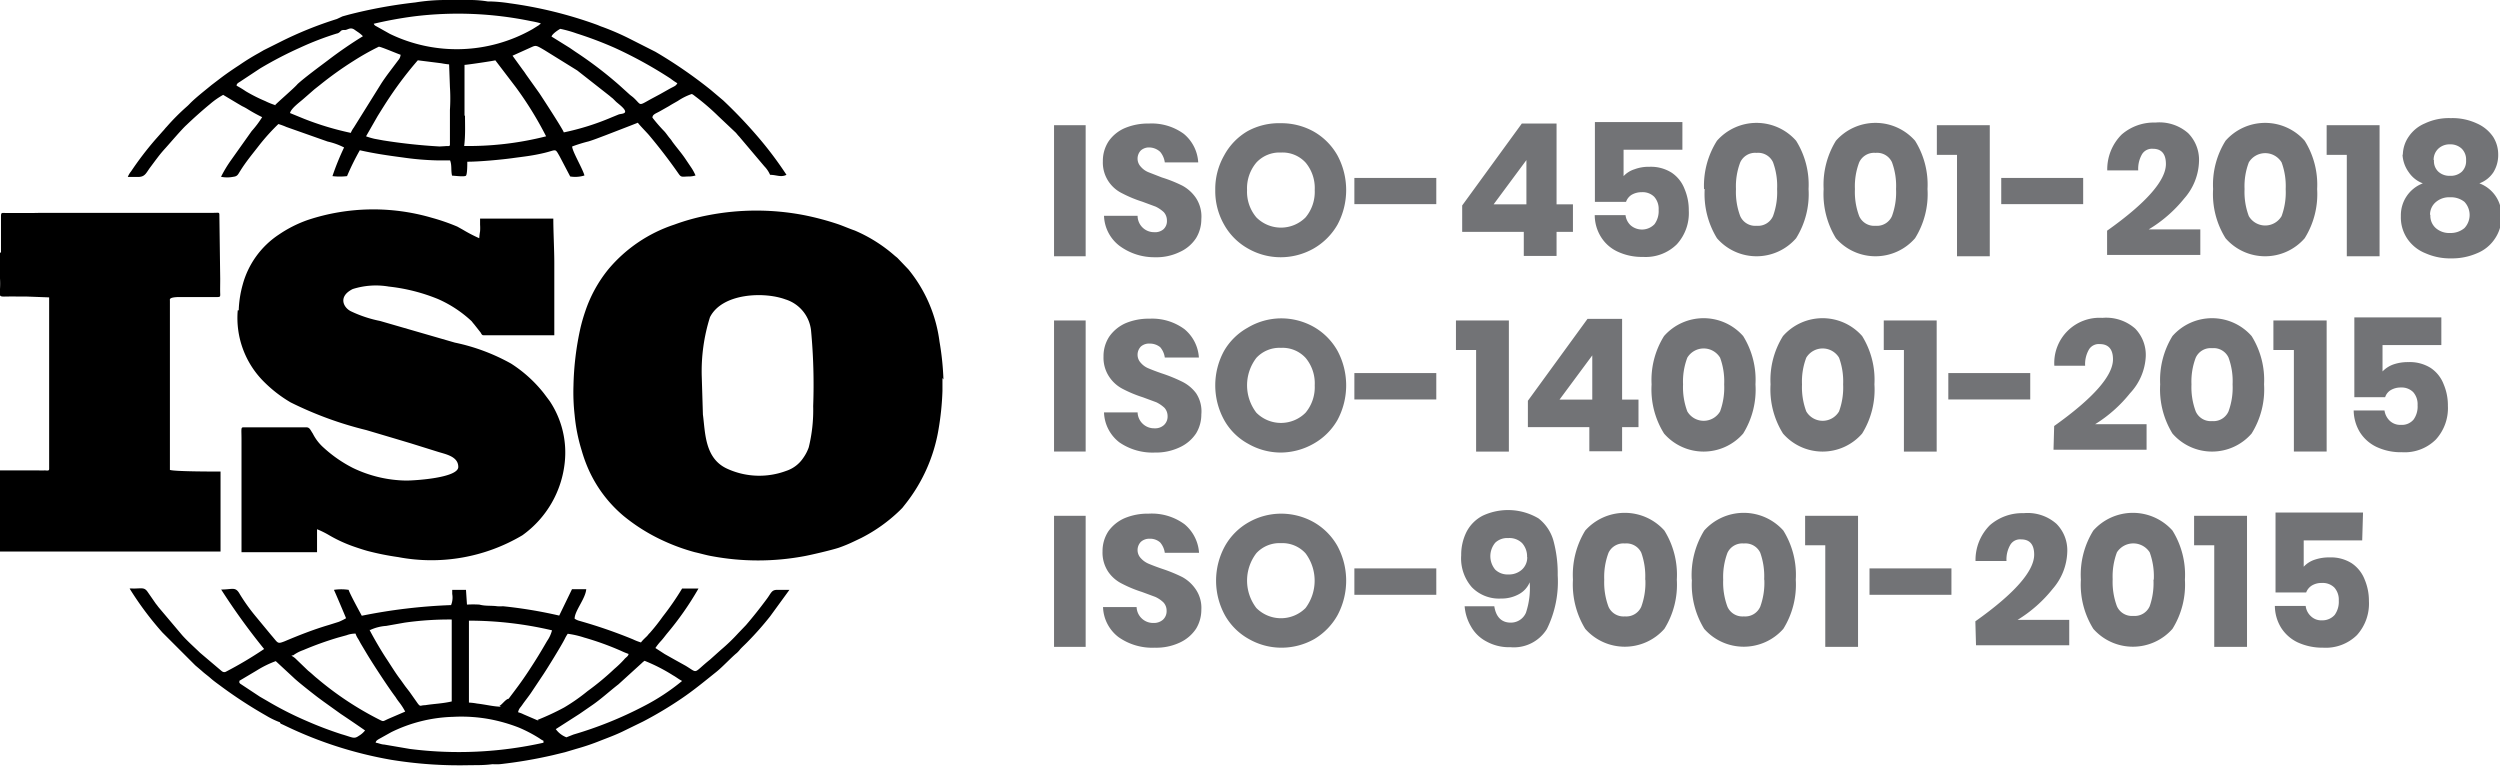 <svg xmlns="http://www.w3.org/2000/svg" viewBox="0 0 152.58 46.75"><defs><style>.cls-1{fill-rule:evenodd;}.cls-2{fill:#727376;}</style></defs><g id="Layer_2" data-name="Layer 2"><g id="Layer_1-2" data-name="Layer 1"><path class="cls-1" d="M57.52,23.07v.79a17.34,17.34,0,0,1-.24,2.35,10,10,0,0,1-2.06,4.6l-.15.19-.17.17a9.71,9.71,0,0,1-2.33,1.66l-.44.21a8.81,8.81,0,0,1-.94.39c-.42.14-1.69.44-2.14.52a15.34,15.34,0,0,1-5.57,0c-.36-.06-.72-.17-1.08-.25A12.1,12.1,0,0,1,40.48,33a11.17,11.17,0,0,1-2.42-1.51,7.92,7.92,0,0,1-2.21-3,8.8,8.8,0,0,1-.35-1,10.56,10.56,0,0,1-.43-2.17A12.37,12.37,0,0,1,35,23.55,17.8,17.8,0,0,1,35.43,20a10.52,10.52,0,0,1,.29-1,8.17,8.17,0,0,1,1.43-2.59,8.87,8.87,0,0,1,4-2.7,13.16,13.16,0,0,1,2.1-.58,15.4,15.4,0,0,1,5.82,0,16.86,16.86,0,0,1,2.1.56c.34.12.65.26,1,.38a9.09,9.09,0,0,1,2.43,1.53c.08.07.12.09.19.16l.65.68a8.7,8.7,0,0,1,1.9,4.41,17,17,0,0,1,.24,2.31M42.83,23a11,11,0,0,1,.5-3.64c.74-1.47,3.29-1.57,4.6-1.09a2.24,2.24,0,0,1,1.57,1.9,35.55,35.55,0,0,1,.13,4.62,9.52,9.52,0,0,1-.27,2.51,2.58,2.58,0,0,1-.33.64,2,2,0,0,1-1.05.8,4.7,4.7,0,0,1-3.57-.12C43,28,43.05,26.41,42.9,25.3Z"></path><path class="cls-1" d="M14.51,18.94a5.49,5.49,0,0,0,1.64,4.4,8,8,0,0,0,1.59,1.22,22.12,22.12,0,0,0,4.62,1.69l1.65.49,1.07.32,1.6.5c.49.16,1.29.28,1.29.94s-2.61.83-3.18.83a7.73,7.73,0,0,1-3.25-.77,8,8,0,0,1-1.79-1.24,2.86,2.86,0,0,1-.66-.86c-.15-.22-.18-.36-.37-.38h-.25c-.21,0-.33,0-.49,0-.43,0-2.39,0-3,0-.31,0-.24-.05-.24.78,0,.37,0,.64,0,1v3.84c0,.7,0,1.3,0,2h4.08c.23,0,.31,0,.53,0l0-1.06c0-.17,0-.2,0-.34a5.47,5.47,0,0,1,.73.36,8.51,8.51,0,0,0,1.52.7c.26.09.59.2.85.27A16.4,16.4,0,0,0,24.3,34a10.87,10.87,0,0,0,7.58-1.33,6.26,6.26,0,0,0,2.59-4.47,5.66,5.66,0,0,0-.92-3.72L33.19,24a8.12,8.12,0,0,0-2-1.81,12.07,12.07,0,0,0-3.43-1.28l-4.56-1.32A7.59,7.59,0,0,1,21.42,19c-.47-.23-.8-.91.11-1.36a4.69,4.69,0,0,1,2.2-.15,11.12,11.12,0,0,1,3,.76,7.29,7.29,0,0,1,2.05,1.35c.07.08.07.1.14.17l.41.52c.05.08.08.17.17.17h3c.48,0,.85,0,1.33,0,0-.31,0-.51,0-.83l0-3.56c0-.84-.06-1.89-.06-2.73H30.57c-.46,0-.81,0-1.27,0,0,.15,0,.16,0,.37a3,3,0,0,1,0,.41,3.65,3.65,0,0,0-.05.42,9.26,9.26,0,0,1-1-.52l-.34-.19a12.45,12.45,0,0,0-1.56-.54,12.71,12.71,0,0,0-7.55.13,7.53,7.53,0,0,0-1.77.89,5.33,5.33,0,0,0-2.22,3.07,6.55,6.55,0,0,0-.24,1.56"></path><path class="cls-1" d="M0,15.41v1.24a3.07,3.07,0,0,0,0,.34c.06,1-.19,1.12.28,1.11s1,0,1.39,0l1.33.05V28.62c0,.14-.14.09-.27.09a3.71,3.71,0,0,1-.38,0c-.26,0-.53,0-.8,0s-.51,0-.77,0H0c0,.42,0,.72,0,1.14v2.72c0,.41,0,.69,0,1.09H13.46V28.78c-.48,0-2.79,0-3.09-.1V25l0-6.43c0-.08,0-.15,0-.22s-.08-.2.5-.22h2.32c.24,0,.26,0,.25-.21s0-.56,0-.9l-.05-3.82c0-.27,0-.21-.35-.21-3.46,0-7,0-10.52,0L2,13c-.1,0-.11,0-.24,0H.4c-.29,0-.34-.06-.34.22,0,.76,0,1.43,0,2.2"></path><path class="cls-1" d="M22.81,1.45A24.56,24.56,0,0,1,25.26,1a22,22,0,0,1,7.15.29,5.68,5.68,0,0,1,.58.13c0,.1,0,0-.09.11l-.4.25a9.36,9.36,0,0,1-8.7.29l-.91-.51c-.09-.09-.05-.07-.08-.14m-6,5a4.23,4.23,0,0,1-.62-.25A9.54,9.54,0,0,1,15,5.57a6,6,0,0,0-.56-.34c0-.15.13-.18.31-.31l1.12-.74a23.55,23.55,0,0,1,2.44-1.27,18.31,18.31,0,0,1,2.23-.86.36.36,0,0,0,.21-.11c.08-.07.08-.1.22-.11s-.07,0,.09,0,.33-.21.6,0l.16.11a1.84,1.84,0,0,1,.33.27A25.79,25.79,0,0,0,20,3.69c-.53.4-1.35,1-1.84,1.44C18,5.34,16.86,6.31,16.77,6.44ZM33.66,2.23c.06-.2.53-.47.53-.47a7.22,7.22,0,0,1,1,.28,22.77,22.77,0,0,1,2.35.89A26.05,26.05,0,0,1,40.93,4.8a3.71,3.71,0,0,0,.41.28c-.1.18-.17.17-.51.36l-.55.31-.56.3c-.81.45-.54.37-1.09-.12l-.18-.14-.63-.57a24.16,24.16,0,0,0-2.7-2.06l-.35-.24ZM31.28,3.4l1.22-.55c.22-.09.27-.06.73.21l2,1.24,2,1.57c.08.08.12.09.2.17l.17.17c.13.12.51.39.55.57s-.28.16-.4.21l-.44.18a15.36,15.36,0,0,1-2.9.91c-.05-.19-1.37-2.21-1.49-2.39L32.1,4.54a3.15,3.15,0,0,0-.19-.27ZM21.41,8.11a17.9,17.9,0,0,1-2.83-.85L17.7,6.9c.07-.3.62-.68.86-.9l.63-.55.33-.26a21.61,21.61,0,0,1,2.07-1.48,15.42,15.42,0,0,1,1.53-.86c.14,0,1.2.46,1.33.49a.56.56,0,0,1-.14.33l-.64.85c-.13.18-.26.36-.39.56L21.59,7.79A1.45,1.45,0,0,0,21.41,8.11Zm5.42.83a34.07,34.07,0,0,1-3.44-.37l-.54-.1a4.5,4.5,0,0,1-.51-.15l.71-1.24c.25-.4.49-.79.76-1.19A22.57,22.57,0,0,1,25.5,3.68l1.43.18a4.64,4.64,0,0,0,.48.07l.05,1.38a10.82,10.82,0,0,1,0,1.4c0,.16,0,.16,0,.31v1.8c0,.14-.11.08-.28.1ZM28,0h.78a6.83,6.83,0,0,1,1,.09c.1,0,0,0,.2,0A9.52,9.52,0,0,1,31.11.2,25.74,25.74,0,0,1,36.4,1.5c.14.05.23.1.36.14a15.91,15.91,0,0,1,1.64.71L40,3.16a28.4,28.4,0,0,1,3.37,2.32l.77.65A28.91,28.91,0,0,1,46.4,8.52,22.39,22.39,0,0,1,48,10.67c-.34.17-.61,0-1,0a1.76,1.76,0,0,0-.35-.52L45.11,8.33c-.09-.09-.12-.14-.2-.23l-1.06-1A14.2,14.2,0,0,0,42.46,5.9c-.07-.05-.19-.16-.25-.16a3.66,3.66,0,0,0-.84.42c-.17.1-.36.2-.53.31l-.53.3c-.25.15-.49.2-.49.41a9.61,9.61,0,0,0,.72.83c.13.14.22.29.34.43s.11.15.17.23c.28.38.57.7.83,1.1l.31.46a2.83,2.83,0,0,1,.26.48,1.49,1.49,0,0,1-.34.06c-.5,0-.52.09-.71-.19-.55-.79-1.15-1.57-1.77-2.31-.14-.17-.6-.63-.7-.78l-.51.2-1.5.58c-.32.12-.7.27-1,.36a9.31,9.31,0,0,0-1,.31c0,.29.65,1.37.75,1.77a1.89,1.89,0,0,1-.87.06l-.65-1.24c-.29-.5-.17-.38-.92-.2s-1.29.23-1.94.32-2,.22-2.77.22c0,.17,0,.76-.08.85s-.74,0-.85,0c-.08-.33,0-.61-.12-.93l-.75,0a17.16,17.16,0,0,1-2.14-.18c-.92-.12-1.79-.25-2.62-.44a15.49,15.49,0,0,0-.78,1.58,3.78,3.78,0,0,1-.89,0A15.54,15.54,0,0,1,21,9a4.18,4.18,0,0,0-1-.36l-2.52-.89a4.09,4.09,0,0,0-.49-.18,12.78,12.78,0,0,0-1.15,1.27c-.4.52-.81,1-1.17,1.58-.14.21-.16.34-.43.37a1.89,1.89,0,0,1-.75,0,7.56,7.56,0,0,1,.6-1L15.36,8A6,6,0,0,0,16,7.15a9.72,9.72,0,0,1-.92-.51,2.85,2.85,0,0,0-.3-.16l-.29-.17-.87-.52a4.8,4.8,0,0,0-.8.56c-.5.41-1,.86-1.44,1.28-.28.25-1,1.1-1.3,1.43s-.41.49-.61.75l-.29.39c-.27.36-.32.6-.76.6l-.62,0A1.23,1.23,0,0,1,8,10.46,19.67,19.67,0,0,1,9.48,8.52L9.94,8c.1-.1.13-.16.23-.26a13.5,13.5,0,0,1,1.19-1.2,2.83,2.83,0,0,0,.25-.24c.37-.37.89-.77,1.3-1.11l.55-.42c.37-.28.75-.54,1.15-.8a13.79,13.79,0,0,1,1.18-.73l.31-.18,1-.5a23,23,0,0,1,3.46-1.4L20.9,1l.36-.1A29.38,29.38,0,0,1,25.34.15,11.74,11.74,0,0,1,27.12,0c.25,0,.57,0,.88,0Zm.35,7.06c0-1.06,0-2,0-3.1.14,0,1.83-.25,1.88-.28l1.25,1.64a21.54,21.54,0,0,1,1.85,3,19.21,19.21,0,0,1-5,.59C28.41,8.25,28.38,7.69,28.38,7.06Z"></path><path class="cls-1" d="M13.46,35.92a39.68,39.68,0,0,0,2.66,3.69A23.85,23.85,0,0,1,13.78,41c-.17.07-.25-.05-.39-.16l-1.18-1c-.36-.35-.75-.69-1.09-1.07L9.71,37.1c-.07-.08-.11-.15-.19-.24L9,36.11c-.2-.28-.36-.19-.87-.19a1.43,1.43,0,0,0-.22,0,19.37,19.37,0,0,0,2,2.68l1.9,1.9.11.11.4.34c.17.16.35.28.53.44s.35.28.54.42a27.57,27.57,0,0,0,2.86,1.87,4.93,4.93,0,0,0,.8.39h0c.07,0,0,.08.16.13l.17.08a24.53,24.53,0,0,0,6.48,2.09,25.94,25.94,0,0,0,4.87.33c.48,0,.86,0,1.33-.06a3.75,3.75,0,0,0,.45,0,28.32,28.32,0,0,0,3.23-.55l.74-.18.74-.22a13.76,13.76,0,0,0,1.41-.48c.46-.18.9-.34,1.34-.55l1.27-.62a23.34,23.34,0,0,0,2.36-1.41c.74-.5,1.44-1.08,2.14-1.64.36-.29.94-.91,1.22-1.13a1.65,1.65,0,0,0,.22-.24c.16-.17.32-.31.48-.48A19,19,0,0,0,47,37.62L48.18,36l-.75,0c-.35,0-.36.2-.65.58-.4.54-.82,1.07-1.25,1.57l-.47.49A11.12,11.12,0,0,1,44,39.66l-.67.6c-1.07.86-.69.85-1.49.37l-.63-.35-.64-.36L40,39.55a3.57,3.57,0,0,1,.34-.43c.13-.14.23-.28.35-.43a18.58,18.58,0,0,0,1.94-2.77h-1a17.06,17.06,0,0,1-1.18,1.71,12.21,12.21,0,0,1-.79,1c-.09.08-.1.12-.18.2s-.26.24-.36.38a3.3,3.3,0,0,1-.49-.19,30.08,30.08,0,0,0-3.31-1.14,1,1,0,0,1-.25-.12c0-.48.66-1.21.71-1.8h-.87l-.78,1.61A27.89,27.89,0,0,0,30.7,37a2.47,2.47,0,0,1-.36,0c-.36-.05-.72,0-1.08-.1a6.34,6.34,0,0,0-.76,0l-.06-.9H27.6c0,.15,0,.11,0,.25a1.22,1.22,0,0,1-.07.68,33.5,33.5,0,0,0-5.45.65c-.1-.19-.76-1.39-.8-1.58a3,3,0,0,0-.9,0c.06.11.74,1.72.74,1.73s-.34.19-.47.23l-.57.18c-.92.27-1.81.62-2.71,1-.46.18-.39.11-.82-.38l-1-1.21a11.42,11.42,0,0,1-.91-1.28c-.27-.49-.43-.29-1.14-.29m9.07,2.48a2.79,2.79,0,0,1,1-.26L24.7,38a19.4,19.4,0,0,1,2.87-.19l0,5c-.55.13-1.06.14-1.63.23-.29,0-.27.12-.44-.1L25,42.23l-.27-.35-.27-.38c-.31-.4-.59-.87-.87-1.29S22.84,39,22.53,38.4Zm8,4.67c-.43,0-.92-.13-1.45-.19a3.61,3.61,0,0,0-.5-.06v-5a22.2,22.2,0,0,1,5.07.59,2,2,0,0,1-.3.65c-.4.69-.66,1.12-1.12,1.82s-.77,1.1-1.23,1.71C30.87,42.65,30.59,43.07,30.48,43.07Zm2.32.87-.93-.4a1.71,1.71,0,0,0-.34-.13.64.64,0,0,1,.15-.31c.08-.1.13-.18.21-.29s.29-.38.42-.57l.78-1.17c.2-.3,1.07-1.7,1.29-2.14a2.29,2.29,0,0,1,.18-.31,5.61,5.61,0,0,1,1,.23,17.51,17.51,0,0,1,2.27.82,4.07,4.07,0,0,0,.44.18c0,.14-.18.22-.26.33a6.2,6.2,0,0,1-.6.58,16.2,16.2,0,0,1-1.64,1.36,11.53,11.53,0,0,1-1.43,1A15.6,15.6,0,0,1,32.8,43.94Zm-15-4a2.31,2.31,0,0,1,.61-.32,20.2,20.2,0,0,1,2.14-.77l.51-.14a1.54,1.54,0,0,1,.55-.1,1.28,1.28,0,0,0,.15.31c.07.11.11.2.18.32l.37.62c.36.6,1.32,2.07,1.74,2.62a3,3,0,0,0,.2.29,3.81,3.81,0,0,1,.39.6l-1,.43c-.34.15-.31.19-.5.1a19.48,19.48,0,0,1-3.88-2.56c-.14-.11-.24-.21-.38-.33s-.1-.08-.18-.15L18,40.16C17.78,40,17.86,40.08,17.79,40Zm16.68,5a1.45,1.45,0,0,1-.65-.5l1.45-.93.71-.49c.58-.39,1.14-.91,1.66-1.31l1.43-1.3a1.15,1.15,0,0,1,.17-.14,10.59,10.59,0,0,1,1.74.89c.2.11.35.24.55.34a13,13,0,0,1-2.36,1.55A23.58,23.58,0,0,1,35,44.83ZM14.61,41.55l1.06-.63a6.23,6.23,0,0,1,1.16-.57l1.08,1c.24.24,1.21,1,1.5,1.22l.34.25,1.06.76c.29.19,1.17.79,1.47,1a1.35,1.35,0,0,1-.38.33c-.3.21-.36.1-1.06-.1A22.57,22.57,0,0,1,18.71,44a20.73,20.73,0,0,1-2.4-1.22l-.45-.26-1.21-.8C14.59,41.63,14.61,41.7,14.61,41.55Zm13.05,2.2a9.55,9.55,0,0,1,2.26.15,10,10,0,0,1,1.76.51,8.67,8.67,0,0,1,1.24.65,1.28,1.28,0,0,0,.25.15v.12a23.71,23.71,0,0,1-8.15.38l-1.58-.27c-.16,0-.37-.1-.51-.11,0-.15.2-.22.42-.35l.52-.29A9.1,9.1,0,0,1,27.66,43.75Z"></path><path class="cls-2" d="M66.26,7.64v8H64.33v-8Zm7.06,5.73A2.22,2.22,0,0,1,73,14.53a2.32,2.32,0,0,1-1,.85,3.25,3.25,0,0,1-1.52.32A3.57,3.57,0,0,1,68.32,15a2.4,2.4,0,0,1-.94-1.83h2.05a1,1,0,0,0,1,1A.79.79,0,0,0,71,14a.67.67,0,0,0,.22-.54.76.76,0,0,0-.19-.51,2,2,0,0,0-.5-.34l-.81-.3a7.65,7.65,0,0,1-1.23-.51,2.11,2.11,0,0,1-.83-.72,2.07,2.07,0,0,1-.35-1.24,2.17,2.17,0,0,1,.36-1.23,2.32,2.32,0,0,1,1-.8,3.64,3.64,0,0,1,1.45-.27,3.32,3.32,0,0,1,2.13.63,2.44,2.44,0,0,1,.88,1.74H71.09a1.26,1.26,0,0,0-.28-.64A1,1,0,0,0,70.17,9a.75.75,0,0,0-.54.18.72.72,0,0,0,0,1,1.21,1.21,0,0,0,.46.33l.82.32a8.29,8.29,0,0,1,1.25.5,2.36,2.36,0,0,1,.83.75A2.06,2.06,0,0,1,73.32,13.37Zm4.86-5.85a4.05,4.05,0,0,1,2,.51,3.84,3.84,0,0,1,1.45,1.46,4.47,4.47,0,0,1,0,4.22,3.93,3.93,0,0,1-1.46,1.46,4.08,4.08,0,0,1-2,.53,4,4,0,0,1-2-.53,3.79,3.79,0,0,1-1.46-1.46,4.14,4.14,0,0,1-.54-2.11,4.14,4.14,0,0,1,.54-2.11A3.79,3.79,0,0,1,76.15,8,4,4,0,0,1,78.18,7.52Zm0,1.79a1.92,1.92,0,0,0-1.5.61,2.44,2.44,0,0,0-.57,1.68,2.43,2.43,0,0,0,.57,1.67,2.12,2.12,0,0,0,3,0,2.43,2.43,0,0,0,.56-1.67,2.42,2.42,0,0,0-.55-1.67A1.91,1.91,0,0,0,78.18,9.31Zm9.48,1.55v1.6h-5v-1.6Zm1.58,3.29V12.54l3.64-5H95v4.93h1v1.68H95v1.47H93V14.15Zm3.92-4.38-2,2.7h2Zm9.52-.63H99.09v1.61a1.54,1.54,0,0,1,.67-.42,2.45,2.45,0,0,1,.91-.15,2.37,2.37,0,0,1,1.34.35,2.08,2.08,0,0,1,.8,1,3.27,3.27,0,0,1,.26,1.32,2.82,2.82,0,0,1-.73,2.06,2.7,2.7,0,0,1-2.06.77,3.49,3.49,0,0,1-1.57-.33,2.36,2.36,0,0,1-1-.89,2.53,2.53,0,0,1-.38-1.33h1.88a1,1,0,0,0,.32.63,1.06,1.06,0,0,0,1.45-.08,1.35,1.35,0,0,0,.25-.87,1.11,1.11,0,0,0-.27-.8,1,1,0,0,0-.76-.28,1.21,1.21,0,0,0-.62.16.83.83,0,0,0-.34.43H97.34V7.45h5.34Zm1.36,2.4a5.16,5.16,0,0,0,.75,3,3.2,3.2,0,0,0,4.83,0,5.08,5.08,0,0,0,.76-3,5.06,5.06,0,0,0-.76-2.95,3.22,3.22,0,0,0-4.83,0A5.13,5.13,0,0,0,104,11.54Zm4.42,0a4.2,4.2,0,0,1-.25,1.65,1,1,0,0,1-1,.59,1,1,0,0,1-1-.59,4.17,4.17,0,0,1-.26-1.65,4.1,4.1,0,0,1,.26-1.63,1,1,0,0,1,1-.58,1,1,0,0,1,1,.57A4.18,4.18,0,0,1,108.46,11.54Zm2.84,0a5.16,5.16,0,0,0,.75,3,3.2,3.2,0,0,0,4.83,0,5.08,5.08,0,0,0,.76-3,5.06,5.06,0,0,0-.76-2.95,3.22,3.22,0,0,0-4.83,0A5.13,5.13,0,0,0,111.3,11.54Zm4.42,0a4.2,4.2,0,0,1-.25,1.65,1,1,0,0,1-1,.59,1,1,0,0,1-1-.59,4.17,4.17,0,0,1-.26-1.65,4.1,4.1,0,0,1,.26-1.63,1,1,0,0,1,1-.58,1,1,0,0,1,1,.57A4.18,4.18,0,0,1,115.72,11.54Zm2.49-2.09V7.64h3.23v8h-2V9.45Zm8.93,1.41v1.6h-5v-1.6Zm1.46,3.22c2.4-1.7,3.59-3.07,3.59-4.07,0-.62-.27-.93-.8-.93a.71.71,0,0,0-.65.32,1.78,1.78,0,0,0-.24,1h-1.89a3,3,0,0,1,.88-2.19,3,3,0,0,1,2.06-.73,2.65,2.65,0,0,1,2,.65,2.31,2.31,0,0,1,.66,1.71,3.57,3.57,0,0,1-.9,2.27A8.18,8.18,0,0,1,131.14,14h3.15v1.56H128.6Zm6.47-2.54a5.08,5.08,0,0,0,.76,3,3.2,3.2,0,0,0,4.83,0,5.08,5.08,0,0,0,.76-3,5.06,5.06,0,0,0-.76-2.95,3.22,3.22,0,0,0-4.83,0A5.06,5.06,0,0,0,135.07,11.54Zm4.43,0a4.2,4.2,0,0,1-.25,1.65,1.16,1.16,0,0,1-2,0,4.17,4.17,0,0,1-.26-1.65,4.1,4.1,0,0,1,.26-1.63,1.17,1.17,0,0,1,2,0A4.18,4.18,0,0,1,139.5,11.54ZM142,9.45V7.64h3.23v8h-2V9.45Zm4.65,0A2,2,0,0,1,147,8.35a2.24,2.24,0,0,1,1-.82,3.41,3.41,0,0,1,1.57-.32,3.52,3.52,0,0,1,1.59.32,2.33,2.33,0,0,1,1,.82,2,2,0,0,1,.31,1.08,2,2,0,0,1-.29,1.08,1.74,1.74,0,0,1-.86.68,2.07,2.07,0,0,1,1.35,2,2.33,2.33,0,0,1-.41,1.39,2.37,2.37,0,0,1-1.09.88,3.83,3.83,0,0,1-1.57.31,3.71,3.71,0,0,1-1.56-.31,2.42,2.42,0,0,1-1.11-.88,2.33,2.33,0,0,1-.4-1.39,2.08,2.08,0,0,1,1.34-2,1.79,1.79,0,0,1-.86-.68A2,2,0,0,1,146.63,9.43Zm1.68,3.67a1,1,0,0,0,.33.8,1.24,1.24,0,0,0,.87.3,1.3,1.3,0,0,0,.88-.3,1.17,1.17,0,0,0,0-1.6,1.32,1.32,0,0,0-.87-.28,1.25,1.25,0,0,0-.86.28A1,1,0,0,0,148.31,13.1Zm.22-3.34a.88.88,0,0,0,.27.7,1,1,0,0,0,.71.25,1,1,0,0,0,.72-.25.91.91,0,0,0,.26-.7.93.93,0,0,0-.27-.71,1,1,0,0,0-.71-.26,1,1,0,0,0-.71.26A.93.93,0,0,0,148.53,9.76Z"></path><path class="cls-2" d="M66.26,19.56v8H64.33v-8Zm7.06,5.73A2.22,2.22,0,0,1,73,26.45a2.39,2.39,0,0,1-1,.85,3.38,3.38,0,0,1-1.52.32A3.57,3.57,0,0,1,68.32,27a2.4,2.4,0,0,1-.94-1.83h2.05a1,1,0,0,0,.33.71,1,1,0,0,0,.7.26.79.79,0,0,0,.58-.2.7.7,0,0,0,.22-.54.76.76,0,0,0-.19-.51,2,2,0,0,0-.5-.34l-.81-.3a7.65,7.65,0,0,1-1.23-.51A2.19,2.19,0,0,1,67.7,23a2.09,2.09,0,0,1-.35-1.24,2.17,2.17,0,0,1,.36-1.23,2.41,2.41,0,0,1,1-.81,3.64,3.64,0,0,1,1.45-.27,3.32,3.32,0,0,1,2.13.64,2.44,2.44,0,0,1,.88,1.73H71.09a1.22,1.22,0,0,0-.28-.63,1,1,0,0,0-.64-.22.75.75,0,0,0-.54.18.72.72,0,0,0,0,1,1.21,1.21,0,0,0,.46.33c.19.08.47.19.82.31a9.4,9.4,0,0,1,1.25.51A2.36,2.36,0,0,1,73,24,2,2,0,0,1,73.32,25.29Zm4.86-5.86a4.06,4.06,0,0,1,2,.52,3.84,3.84,0,0,1,1.45,1.46,4.47,4.47,0,0,1,0,4.22,3.84,3.84,0,0,1-1.46,1.45,4.09,4.09,0,0,1-2,.54,4,4,0,0,1-2-.54,3.7,3.7,0,0,1-1.46-1.45,4.39,4.39,0,0,1,0-4.22A3.79,3.79,0,0,1,76.15,20,4,4,0,0,1,78.18,19.43Zm0,1.8a1.92,1.92,0,0,0-1.5.61,2.75,2.75,0,0,0,0,3.35,2.12,2.12,0,0,0,3,0,2.43,2.43,0,0,0,.56-1.67,2.42,2.42,0,0,0-.55-1.67A1.91,1.91,0,0,0,78.18,21.23Zm9.48,1.54v1.61h-5V22.77Zm1.2-1.41v-1.8h3.23v8h-2V21.36Zm4.39,4.71V24.46l3.64-5H99v4.93h1v1.68H99v1.47H97V26.07Zm3.93-4.38-2,2.7h2Zm3.62,1.77a5.08,5.08,0,0,0,.76,3,3.2,3.2,0,0,0,4.83,0,5.08,5.08,0,0,0,.75-3,5.06,5.06,0,0,0-.75-2.95,3.22,3.22,0,0,0-4.83,0A5.06,5.06,0,0,0,100.8,23.46Zm4.43,0a4.23,4.23,0,0,1-.25,1.65,1.16,1.16,0,0,1-2,0,4.21,4.21,0,0,1-.26-1.65,4.1,4.1,0,0,1,.26-1.63,1.17,1.17,0,0,1,2,0A4.18,4.18,0,0,1,105.23,23.46Zm2.83,0a5.08,5.08,0,0,0,.76,3,3.2,3.2,0,0,0,4.83,0,5.08,5.08,0,0,0,.75-3,5.06,5.06,0,0,0-.75-2.95,3.22,3.22,0,0,0-4.83,0A5.06,5.06,0,0,0,108.06,23.46Zm4.43,0a4.23,4.23,0,0,1-.25,1.65,1.16,1.16,0,0,1-2,0,4.21,4.21,0,0,1-.26-1.65,4.1,4.1,0,0,1,.26-1.63,1.17,1.17,0,0,1,2,0A4.18,4.18,0,0,1,112.49,23.46Zm2.48-2.1v-1.8h3.23v8h-2V21.36Zm8.94,1.41v1.61h-5V22.77ZM125.37,26c2.39-1.7,3.59-3.07,3.59-4.07,0-.62-.28-.93-.81-.93a.7.7,0,0,0-.65.32,1.78,1.78,0,0,0-.24,1h-1.88a2.76,2.76,0,0,1,2.93-2.92,2.68,2.68,0,0,1,2,.65,2.31,2.31,0,0,1,.65,1.71A3.53,3.53,0,0,1,130,24a8.36,8.36,0,0,1-2.13,1.89h3.14v1.56h-5.68Zm6.47-2.54a5.16,5.16,0,0,0,.75,3,3.2,3.2,0,0,0,4.83,0,5.08,5.08,0,0,0,.76-3,5.06,5.06,0,0,0-.76-2.95,3.22,3.22,0,0,0-4.83,0A5.13,5.13,0,0,0,131.84,23.46Zm4.42,0a4.23,4.23,0,0,1-.25,1.65,1,1,0,0,1-1,.59,1,1,0,0,1-1-.59,4.21,4.21,0,0,1-.26-1.65,4.1,4.1,0,0,1,.26-1.63,1,1,0,0,1,1-.58,1,1,0,0,1,1,.57A4.18,4.18,0,0,1,136.26,23.46Zm2.49-2.1v-1.8H142v8h-2V21.36Zm10.25-.3h-3.59v1.61a1.72,1.72,0,0,1,.67-.43,2.71,2.71,0,0,1,.91-.14,2.4,2.4,0,0,1,1.35.35,2.09,2.09,0,0,1,.8,1,3.27,3.27,0,0,1,.26,1.32,2.84,2.84,0,0,1-.74,2.06,2.7,2.7,0,0,1-2.06.77,3.49,3.49,0,0,1-1.57-.33,2.43,2.43,0,0,1-1-.89,2.62,2.62,0,0,1-.38-1.33h1.88a1.09,1.09,0,0,0,.32.63.93.93,0,0,0,.69.25.92.92,0,0,0,.77-.33,1.36,1.36,0,0,0,.24-.87,1.11,1.11,0,0,0-.27-.8,1,1,0,0,0-.75-.28,1.19,1.19,0,0,0-.62.16.79.79,0,0,0-.34.43h-1.88V19.37H149Z"></path><path class="cls-2" d="M66.26,31.48v8H64.33v-8Zm7.06,5.73A2.22,2.22,0,0,1,73,38.37a2.39,2.39,0,0,1-1,.85,3.38,3.38,0,0,1-1.52.31,3.57,3.57,0,0,1-2.22-.65,2.4,2.4,0,0,1-.94-1.83h2.05a1,1,0,0,0,.33.71,1,1,0,0,0,.7.26.83.83,0,0,0,.58-.2.7.7,0,0,0,.22-.54.73.73,0,0,0-.19-.51,1.77,1.77,0,0,0-.5-.34l-.81-.3a7.65,7.65,0,0,1-1.23-.51,2.19,2.19,0,0,1-.83-.72,2.1,2.1,0,0,1-.35-1.25,2.2,2.2,0,0,1,.36-1.23,2.39,2.39,0,0,1,1-.8,3.64,3.64,0,0,1,1.45-.27A3.37,3.37,0,0,1,72.3,32a2.48,2.48,0,0,1,.88,1.74H71.09a1.22,1.22,0,0,0-.28-.63.91.91,0,0,0-.64-.23.76.76,0,0,0-.54.19.72.72,0,0,0,0,1,1.33,1.33,0,0,0,.46.33c.19.08.47.19.82.31a9.4,9.4,0,0,1,1.25.51A2.36,2.36,0,0,1,73,36,2,2,0,0,1,73.32,37.21Zm4.86-5.86a4.06,4.06,0,0,1,2,.52,3.84,3.84,0,0,1,1.45,1.46,4.47,4.47,0,0,1,0,4.22A3.91,3.91,0,0,1,80.22,39a4.08,4.08,0,0,1-2,.53,4,4,0,0,1-2-.53,3.77,3.77,0,0,1-1.46-1.45,4.39,4.39,0,0,1,0-4.22,3.79,3.79,0,0,1,1.46-1.46A4,4,0,0,1,78.18,31.35Zm0,1.8a1.92,1.92,0,0,0-1.5.61,2.75,2.75,0,0,0,0,3.35,2.12,2.12,0,0,0,3,0,2.79,2.79,0,0,0,0-3.34A1.91,1.91,0,0,0,78.18,33.15Zm9.48,1.54V36.3h-5V34.69ZM91.2,37c.1.65.44,1,1,1a1,1,0,0,0,.93-.6,4.74,4.74,0,0,0,.23-1.86,1.46,1.46,0,0,1-.65.72,2.19,2.19,0,0,1-1.1.27,2.31,2.31,0,0,1-1.78-.69,2.67,2.67,0,0,1-.65-1.95,3.12,3.12,0,0,1,.32-1.42,2.29,2.29,0,0,1,1-1,3.65,3.65,0,0,1,3.4.17A2.62,2.62,0,0,1,94.81,33a7.65,7.65,0,0,1,.26,2.11,6.52,6.52,0,0,1-.66,3.28,2.37,2.37,0,0,1-2.22,1.11,2.86,2.86,0,0,1-1.47-.35,2.29,2.29,0,0,1-.94-.91A2.86,2.86,0,0,1,89.39,37Zm2-3a1.21,1.21,0,0,0-.3-.85,1.1,1.1,0,0,0-.85-.31,1.06,1.06,0,0,0-.79.28,1.28,1.28,0,0,0,0,1.65,1.09,1.09,0,0,0,.8.29,1.18,1.18,0,0,0,.81-.28A1,1,0,0,0,93.21,34ZM96,35.38a5.18,5.18,0,0,0,.75,3,3.22,3.22,0,0,0,4.83,0,5.1,5.1,0,0,0,.76-3,5.11,5.11,0,0,0-.76-3,3.24,3.24,0,0,0-4.83,0A5.19,5.19,0,0,0,96,35.38Zm4.42,0a4.27,4.27,0,0,1-.25,1.65,1,1,0,0,1-1,.59,1,1,0,0,1-1-.59,4.24,4.24,0,0,1-.26-1.65,4.19,4.19,0,0,1,.26-1.64,1,1,0,0,1,1-.57,1,1,0,0,1,1,.56A4.27,4.27,0,0,1,100.41,35.38Zm2.84,0a5.18,5.18,0,0,0,.75,3,3.22,3.22,0,0,0,4.83,0,5.1,5.1,0,0,0,.76-3,5.11,5.11,0,0,0-.76-3,3.24,3.24,0,0,0-4.83,0A5.19,5.19,0,0,0,103.25,35.38Zm4.42,0a4.27,4.27,0,0,1-.25,1.65,1,1,0,0,1-1,.59,1,1,0,0,1-1-.59,4.24,4.24,0,0,1-.26-1.65,4.19,4.19,0,0,1,.26-1.64,1,1,0,0,1,1-.57,1,1,0,0,1,1,.56A4.27,4.27,0,0,1,107.67,35.38Zm2.49-2.1v-1.8h3.23v8h-2V33.28Zm8.93,1.41V36.3h-5V34.69Zm1.46,3.23c2.4-1.7,3.59-3.07,3.59-4.07,0-.62-.27-.93-.8-.93a.69.69,0,0,0-.65.32,1.78,1.78,0,0,0-.24,1h-1.89a3,3,0,0,1,.88-2.19,3,3,0,0,1,2.06-.73,2.65,2.65,0,0,1,2,.65,2.29,2.29,0,0,1,.66,1.7,3.59,3.59,0,0,1-.89,2.27,8.24,8.24,0,0,1-2.14,1.89h3.15v1.55h-5.69ZM127,35.38a5.1,5.1,0,0,0,.76,3,3.22,3.22,0,0,0,4.83,0,5.1,5.1,0,0,0,.76-3,5.11,5.11,0,0,0-.76-3,3.24,3.24,0,0,0-4.83,0A5.11,5.11,0,0,0,127,35.38Zm4.43,0A4.27,4.27,0,0,1,131.2,37a1,1,0,0,1-1,.59,1,1,0,0,1-1-.59,4.24,4.24,0,0,1-.26-1.65,4.19,4.19,0,0,1,.26-1.64,1.19,1.19,0,0,1,2,0A4.27,4.27,0,0,1,131.45,35.38Zm2.48-2.1v-1.8h3.23v8h-2V33.28Zm10.26-.3H140.6v1.61a1.56,1.56,0,0,1,.67-.43,2.67,2.67,0,0,1,.91-.14,2.37,2.37,0,0,1,1.34.35,2.12,2.12,0,0,1,.8,1,3.34,3.34,0,0,1,.26,1.32,2.86,2.86,0,0,1-.73,2.07,2.71,2.71,0,0,1-2.06.77,3.63,3.63,0,0,1-1.57-.33,2.43,2.43,0,0,1-1-.89,2.56,2.56,0,0,1-.38-1.33h1.88a1,1,0,0,0,.32.63.91.91,0,0,0,.68.25,1,1,0,0,0,.77-.33,1.36,1.36,0,0,0,.25-.87,1.11,1.11,0,0,0-.27-.8,1,1,0,0,0-.76-.28,1.12,1.12,0,0,0-.62.16.85.85,0,0,0-.34.42h-1.87V31.28h5.34Z"></path></g></g></svg>